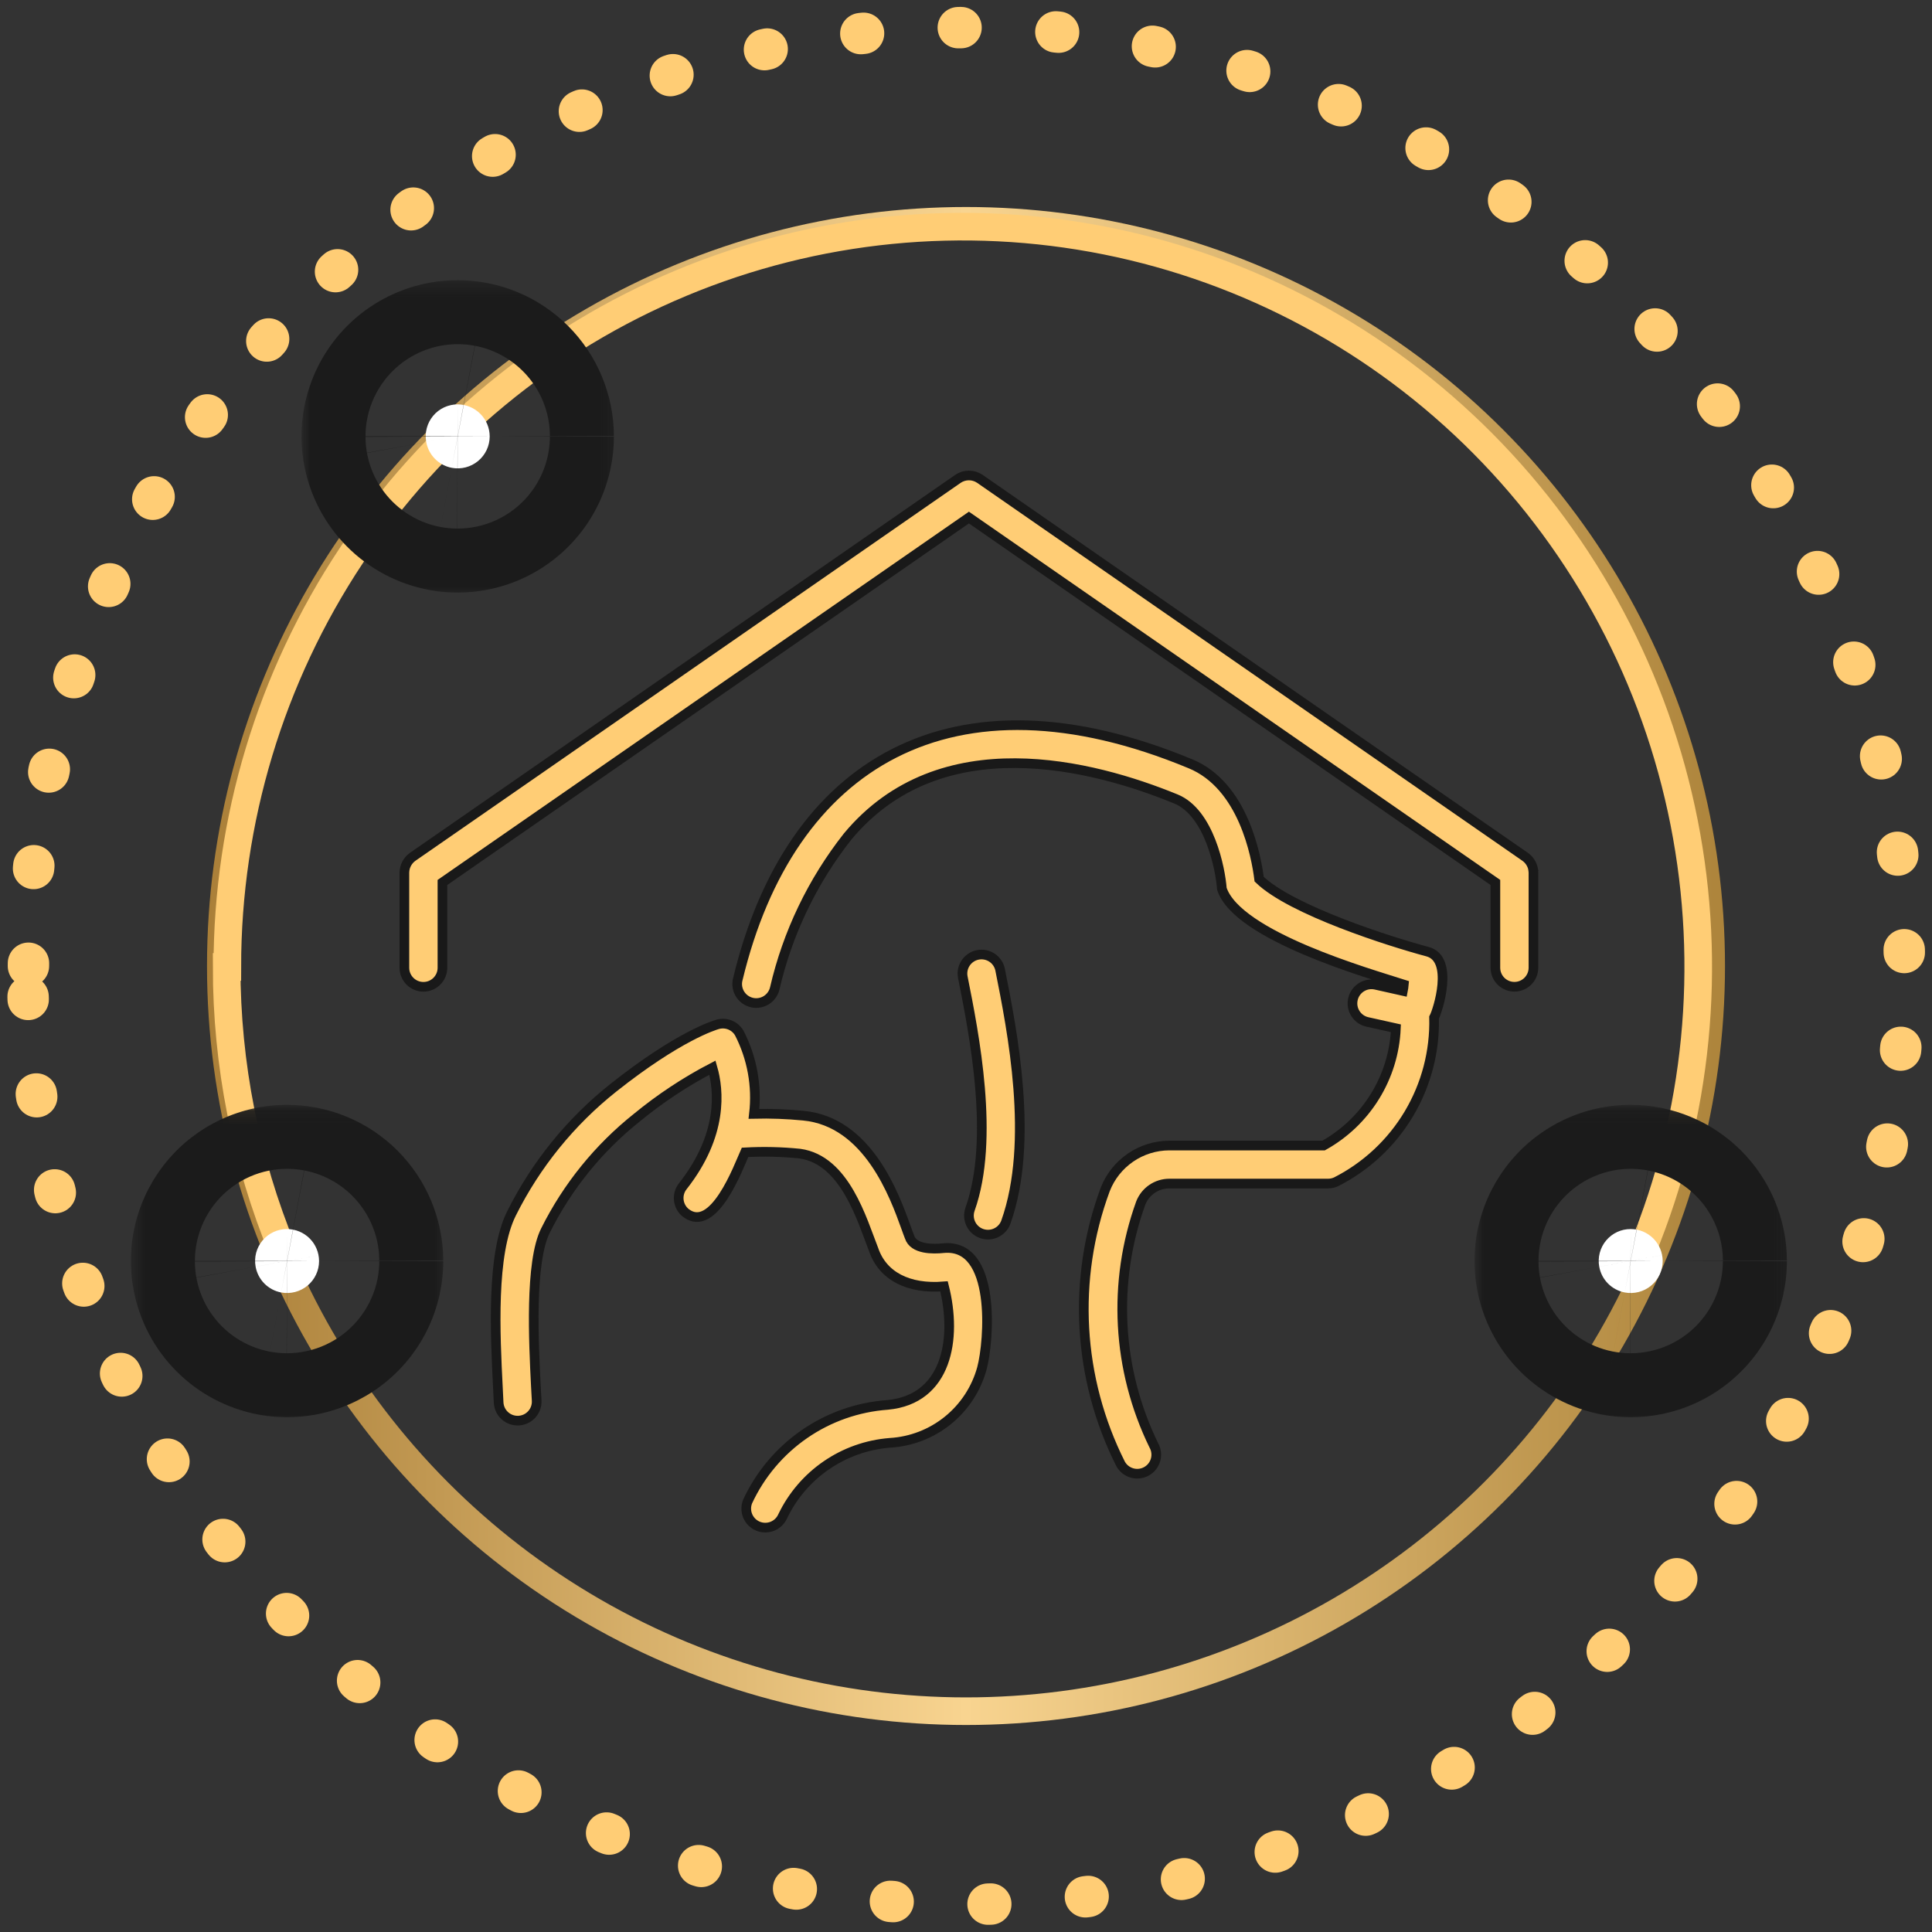 <svg width="140" height="140" viewBox="0 0 140 140" fill="none" xmlns="http://www.w3.org/2000/svg">
<rect x="0" y="0" width="140" height="140" fill="#333333" stroke="none"/>
<g clip-path="url(#clip0_96_1576)">
<circle cx="70" cy="70" r="54" stroke="url(#paint0_linear_96_1576)" stroke-width="2"/>
<path d="M2.061 70C2.061 56.551 6.048 43.404 13.517 32.221C20.985 21.039 31.6 12.323 44.02 7.176C56.44 2.029 70.106 0.683 83.291 3.307C96.476 5.93 108.587 12.407 118.092 21.917C127.598 31.427 134.071 43.543 136.694 56.734C139.317 69.925 137.971 83.597 132.826 96.022C127.682 108.448 118.97 119.068 107.792 126.54C96.615 134.012 83.474 138 70.031 138C61.099 138.01 52.253 136.259 43.999 132.846C35.744 129.433 28.243 124.425 21.925 118.11C15.606 111.794 10.595 104.294 7.176 96.039C3.757 87.784 1.998 78.936 2 70H2.061Z" stroke="#FFCD75" stroke-width="3" stroke-linecap="round" stroke-linejoin="round" stroke-dasharray="0.2 6.88 0.2 6.88 0.2 6.88"/>
<path d="M119.004 90.593C123.038 80.791 124.093 70.006 122.037 59.601C119.98 49.195 114.904 39.637 107.451 32.136C99.998 24.634 90.502 19.525 80.164 17.455C69.826 15.385 59.11 16.448 49.372 20.508C39.634 24.567 31.31 31.443 25.454 40.264C19.598 49.085 16.473 59.456 16.473 70.066H16.424C16.423 77.114 17.802 84.094 20.483 90.606" stroke="#FFCD75" stroke-width="2" stroke-linecap="round"/>
<path d="M23.121 91.38C23.121 91.721 23.046 92.057 22.9 92.365C22.755 92.673 22.544 92.946 22.282 93.163C22.019 93.381 21.712 93.538 21.382 93.623C21.052 93.708 20.707 93.72 20.373 93.657C19.912 93.569 19.488 93.344 19.158 93.011C18.828 92.678 18.607 92.253 18.523 91.791C18.462 91.458 18.474 91.114 18.56 90.786C18.646 90.458 18.804 90.152 19.021 89.891C19.238 89.631 19.511 89.421 19.819 89.277C20.126 89.134 20.462 89.06 20.801 89.061C21.416 89.063 22.005 89.308 22.439 89.742C22.874 90.177 23.119 90.765 23.121 91.38Z" fill="white"/>
<mask id="mask0_96_1576" style="mask-type:luminance" maskUnits="userSpaceOnUse" x="9" y="80" width="24" height="24">
<path d="M32.485 80.061H9.485V103.061H32.485V80.061Z" fill="white"/>
<path d="M23.121 91.38C23.121 91.721 23.046 92.057 22.9 92.365C22.755 92.674 22.544 92.946 22.282 93.163C22.019 93.381 21.712 93.538 21.382 93.623C21.052 93.708 20.707 93.72 20.373 93.657C19.912 93.569 19.488 93.344 19.158 93.011C18.828 92.678 18.607 92.253 18.523 91.792C18.462 91.458 18.474 91.115 18.56 90.786C18.646 90.458 18.804 90.152 19.021 89.892C19.238 89.631 19.511 89.421 19.819 89.278C20.126 89.134 20.462 89.06 20.801 89.061C21.416 89.063 22.005 89.308 22.439 89.742C22.874 90.177 23.119 90.765 23.121 91.38Z" fill="#1B1B1B"/>
</mask>
<g mask="url(#mask0_96_1576)">
<path d="M20.373 93.657L18.691 102.498L18.7 102.5L18.71 102.502L20.373 93.657ZM18.523 91.792L27.38 90.189L27.376 90.172L27.373 90.155L18.523 91.792ZM20.801 89.061L20.834 80.061H20.82L20.801 89.061ZM14.121 91.372C14.122 90.39 14.339 89.421 14.758 88.532L31.043 96.198C31.752 94.693 32.12 93.051 32.121 91.388L14.121 91.372ZM14.758 88.532C15.176 87.644 15.784 86.859 16.54 86.233L28.023 100.094C29.304 99.033 30.335 97.703 31.043 96.198L14.758 88.532ZM16.54 86.233C17.296 85.607 18.18 85.155 19.129 84.91L23.635 102.336C25.245 101.92 26.743 101.155 28.023 100.094L16.54 86.233ZM19.129 84.91C20.079 84.664 21.071 84.631 22.035 84.812L18.71 102.502C20.344 102.809 22.026 102.753 23.635 102.336L19.129 84.91ZM22.054 84.816C23.38 85.068 24.599 85.716 25.55 86.675L12.767 99.347C14.378 100.972 16.443 102.071 18.691 102.498L22.054 84.816ZM25.55 86.675C26.501 87.635 27.139 88.86 27.38 90.189L9.667 93.394C10.075 95.646 11.155 97.722 12.767 99.347L25.55 86.675ZM27.373 90.155C27.552 91.121 27.516 92.116 27.267 93.067L9.854 88.506C9.433 90.113 9.371 91.794 9.674 93.428L27.373 90.155ZM27.267 93.067C27.017 94.017 26.562 94.902 25.932 95.656L12.11 84.127C11.045 85.403 10.275 86.898 9.854 88.506L27.267 93.067ZM25.932 95.656C25.303 96.411 24.515 97.018 23.625 97.433L16.012 81.122C14.507 81.825 13.174 82.85 12.11 84.127L25.932 95.656ZM23.625 97.433C22.735 97.849 21.764 98.063 20.782 98.061L20.82 80.061C19.159 80.057 17.517 80.419 16.012 81.122L23.625 97.433ZM20.769 98.061C19.009 98.054 17.322 97.353 16.076 96.107L28.802 83.377C26.688 81.263 23.823 80.072 20.834 80.061L20.769 98.061ZM16.076 96.107C14.831 94.862 14.128 93.174 14.121 91.412L32.121 91.347C32.11 88.356 30.917 85.492 28.802 83.377L16.076 96.107Z" fill="#1B1B1B"/>
</g>
<path d="M35.485 31.622C35.485 31.963 35.409 32.3 35.264 32.608C35.119 32.916 34.908 33.188 34.645 33.406C34.383 33.623 34.076 33.78 33.746 33.866C33.416 33.951 33.071 33.962 32.736 33.9C32.276 33.812 31.852 33.587 31.522 33.254C31.192 32.921 30.971 32.495 30.887 32.034C30.825 31.7 30.838 31.357 30.924 31.029C31.01 30.7 31.167 30.395 31.385 30.134C31.602 29.873 31.875 29.664 32.182 29.52C32.49 29.377 32.825 29.302 33.165 29.303C33.78 29.305 34.368 29.55 34.803 29.985C35.238 30.419 35.483 31.008 35.485 31.622Z" fill="white"/>
<mask id="mask1_96_1576" style="mask-type:luminance" maskUnits="userSpaceOnUse" x="21" y="20" width="24" height="24">
<path d="M44.849 20.303H21.849V43.303H44.849V20.303Z" fill="white"/>
<path d="M35.485 31.622C35.485 31.963 35.409 32.3 35.264 32.608C35.119 32.916 34.908 33.188 34.645 33.406C34.383 33.623 34.076 33.78 33.746 33.866C33.416 33.951 33.071 33.962 32.736 33.9C32.276 33.812 31.852 33.587 31.522 33.254C31.192 32.921 30.971 32.495 30.887 32.034C30.825 31.7 30.838 31.357 30.924 31.029C31.01 30.7 31.167 30.395 31.385 30.134C31.602 29.873 31.875 29.664 32.182 29.52C32.49 29.377 32.825 29.302 33.165 29.303C33.78 29.305 34.368 29.55 34.803 29.985C35.238 30.419 35.483 31.008 35.485 31.622Z" fill="#1B1B1B"/>
</mask>
<g mask="url(#mask1_96_1576)">
<path d="M32.736 33.9L31.055 42.741L31.064 42.743L31.074 42.745L32.736 33.9ZM30.887 32.034L39.743 30.431L39.74 30.414L39.737 30.397L30.887 32.034ZM33.165 29.303L33.197 20.303L33.184 20.303L33.165 29.303ZM26.485 31.614C26.486 30.633 26.703 29.663 27.121 28.775L43.407 36.441C44.116 34.936 44.483 33.293 44.485 31.63L26.485 31.614ZM27.121 28.775C27.54 27.886 28.148 27.101 28.904 26.476L40.387 40.336C41.667 39.276 42.699 37.946 43.407 36.441L27.121 28.775ZM28.904 26.476C29.659 25.849 30.543 25.398 31.493 25.152L35.999 42.579C37.608 42.163 39.107 41.397 40.387 40.336L28.904 26.476ZM31.493 25.152C32.443 24.907 33.435 24.873 34.399 25.054L31.074 42.745C32.708 43.052 34.389 42.995 35.999 42.579L31.493 25.152ZM34.418 25.058C35.744 25.31 36.963 25.958 37.914 26.918L25.131 39.59C26.741 41.215 28.807 42.313 31.055 42.741L34.418 25.058ZM37.914 26.918C38.865 27.877 39.503 29.102 39.743 30.431L22.031 33.637C22.439 35.889 23.519 37.964 25.131 39.59L37.914 26.918ZM39.737 30.397C39.916 31.364 39.879 32.358 39.63 33.309L22.218 28.748C21.797 30.356 21.735 32.037 22.037 33.671L39.737 30.397ZM39.63 33.309C39.381 34.26 38.926 35.144 38.296 35.899L24.474 24.369C23.409 25.645 22.639 27.141 22.218 28.748L39.63 33.309ZM38.296 35.899C37.667 36.654 36.879 37.26 35.989 37.675L28.376 21.365C26.87 22.067 25.538 23.093 24.474 24.369L38.296 35.899ZM35.989 37.675C35.099 38.091 34.128 38.305 33.146 38.303L33.184 20.303C31.523 20.3 29.881 20.662 28.376 21.365L35.989 37.675ZM33.133 38.303C31.373 38.297 29.686 37.595 28.44 36.35L41.166 23.62C39.051 21.506 36.187 20.314 33.197 20.303L33.133 38.303ZM28.44 36.35C27.194 35.105 26.491 33.417 26.485 31.655L44.485 31.59C44.474 28.599 43.281 25.734 41.166 23.62L28.44 36.35Z" fill="#1B1B1B"/>
</g>
<path d="M120.485 91.38C120.485 91.721 120.409 92.057 120.264 92.365C120.119 92.673 119.908 92.946 119.645 93.163C119.383 93.381 119.076 93.538 118.746 93.623C118.416 93.708 118.071 93.72 117.736 93.657C117.276 93.569 116.852 93.344 116.522 93.011C116.192 92.678 115.971 92.253 115.887 91.791C115.825 91.458 115.838 91.114 115.924 90.786C116.01 90.458 116.167 90.152 116.385 89.891C116.602 89.631 116.875 89.421 117.182 89.277C117.49 89.134 117.825 89.06 118.165 89.061C118.78 89.063 119.368 89.308 119.803 89.742C120.238 90.177 120.483 90.765 120.485 91.38Z" fill="white"/>
<mask id="mask2_96_1576" style="mask-type:luminance" maskUnits="userSpaceOnUse" x="106" y="80" width="24" height="24">
<path d="M129.849 80.061H106.849V103.061H129.849V80.061Z" fill="white"/>
<path d="M120.485 91.38C120.485 91.721 120.409 92.057 120.264 92.365C120.119 92.674 119.908 92.946 119.645 93.163C119.383 93.381 119.076 93.538 118.746 93.623C118.416 93.708 118.071 93.72 117.736 93.657C117.276 93.569 116.852 93.344 116.522 93.011C116.192 92.678 115.971 92.253 115.887 91.792C115.825 91.458 115.838 91.115 115.924 90.786C116.01 90.458 116.167 90.152 116.385 89.892C116.602 89.631 116.875 89.421 117.182 89.278C117.49 89.134 117.825 89.06 118.165 89.061C118.78 89.063 119.368 89.308 119.803 89.742C120.238 90.177 120.483 90.765 120.485 91.38Z" fill="#1B1B1B"/>
</mask>
<g mask="url(#mask2_96_1576)">
<path d="M117.736 93.657L116.055 102.498L116.064 102.5L116.074 102.502L117.736 93.657ZM115.887 91.792L124.743 90.189L124.74 90.172L124.737 90.155L115.887 91.792ZM118.165 89.061L118.197 80.061H118.184L118.165 89.061ZM111.485 91.372C111.486 90.39 111.703 89.421 112.121 88.532L128.407 96.198C129.116 94.693 129.484 93.051 129.485 91.388L111.485 91.372ZM112.121 88.532C112.539 87.644 113.148 86.859 113.904 86.233L125.387 100.094C126.667 99.033 127.699 97.703 128.407 96.198L112.121 88.532ZM113.904 86.233C114.659 85.607 115.543 85.155 116.493 84.91L120.999 102.336C122.608 101.92 124.107 101.155 125.387 100.094L113.904 86.233ZM116.493 84.91C117.443 84.664 118.435 84.631 119.399 84.812L116.074 102.502C117.708 102.809 119.389 102.753 120.999 102.336L116.493 84.91ZM119.418 84.816C120.744 85.068 121.963 85.716 122.914 86.675L110.13 99.347C111.742 100.972 113.807 102.071 116.055 102.498L119.418 84.816ZM122.914 86.675C123.865 87.635 124.503 88.86 124.743 90.189L107.031 93.394C107.439 95.646 108.519 97.722 110.13 99.347L122.914 86.675ZM124.737 90.155C124.916 91.121 124.879 92.116 124.63 93.067L107.218 88.506C106.797 90.113 106.735 91.794 107.037 93.428L124.737 90.155ZM124.63 93.067C124.381 94.017 123.926 94.902 123.296 95.656L109.473 84.127C108.409 85.403 107.639 86.898 107.218 88.506L124.63 93.067ZM123.296 95.656C122.667 96.411 121.879 97.018 120.989 97.433L113.376 81.122C111.87 81.825 110.538 82.85 109.473 84.127L123.296 95.656ZM120.989 97.433C120.099 97.849 119.128 98.063 118.146 98.061L118.184 80.061C116.523 80.057 114.881 80.419 113.376 81.122L120.989 97.433ZM118.133 98.061C116.373 98.054 114.686 97.353 113.44 96.107L126.166 83.377C124.051 81.263 121.187 80.072 118.197 80.061L118.133 98.061ZM113.44 96.107C112.194 94.862 111.491 93.174 111.485 91.412L129.485 91.347C129.474 88.356 128.281 85.492 126.166 83.377L113.44 96.107Z" fill="#1B1B1B"/>
</g>
<path d="M68.377 90.445C67.584 90.528 66.204 90.537 65.91 89.639C65.827 89.418 65.754 89.237 65.645 88.923C64.823 86.642 62.899 81.293 58.22 80.846C57.028 80.729 55.831 80.685 54.635 80.714C54.87 78.699 54.499 76.659 53.57 74.856C53.253 74.317 52.615 74.059 52.013 74.226C51.737 74.304 49.15 75.094 44.447 78.822C41.354 81.279 38.837 84.384 37.072 87.918C35.59 90.855 35.885 96.704 36.081 100.575L36.132 101.627C36.166 102.389 36.811 102.978 37.572 102.944C38.334 102.91 38.924 102.265 38.889 101.503L38.831 100.44C38.672 97.297 38.378 91.449 39.531 89.163C41.116 85.985 43.378 83.192 46.157 80.981C47.85 79.59 49.683 78.378 51.628 77.366C52.099 78.995 52.417 82.225 49.475 85.963C49.004 86.561 49.107 87.428 49.705 87.899C51.728 89.429 53.515 84.56 53.987 83.504C55.31 83.431 56.637 83.461 57.956 83.595C61.247 84.049 62.476 88.446 63.307 90.551C63.958 92.458 65.808 93.429 68.408 93.216C69.379 97.037 68.614 101.398 64.319 101.804C62.157 101.959 60.076 102.689 58.292 103.921C56.508 105.152 55.087 106.839 54.175 108.805C53.896 109.502 54.225 110.293 54.915 110.587C55.605 110.88 56.404 110.568 56.712 109.885C58.166 106.848 61.128 104.816 64.485 104.553C66.022 104.464 67.492 103.895 68.688 102.927C69.885 101.958 70.747 100.638 71.154 99.153C71.68 97.187 72.231 90.087 68.377 90.445Z" fill="#FFCD75" stroke="#191919" stroke-width="0.7"/>
<path d="M70.853 69.195C70.107 69.344 69.622 70.07 69.77 70.817C70.587 74.91 72.106 82.528 70.293 87.624C70.038 88.342 70.413 89.131 71.13 89.386C71.848 89.641 72.637 89.266 72.892 88.549C74.959 82.734 73.343 74.631 72.474 70.278C72.404 69.919 72.193 69.603 71.889 69.4C71.584 69.197 71.212 69.123 70.853 69.195Z" fill="#FFCD75" stroke="#191919" stroke-width="0.7"/>
<path d="M103.455 68.964C100.768 68.248 93.571 65.967 91.243 63.708C91.037 62.054 90.096 56.913 86.255 55.343C69.002 48.185 57.232 55.272 53.466 70.95C53.37 71.307 53.423 71.686 53.61 72.005C53.798 72.323 54.104 72.553 54.463 72.643C54.82 72.733 55.199 72.676 55.515 72.484C55.83 72.292 56.056 71.982 56.141 71.623C57.069 67.613 58.871 63.857 61.418 60.623C68.147 52.525 79.213 55.438 85.209 57.895C87.626 58.885 88.435 62.934 88.542 64.408C89.671 67.828 99.238 70.546 101.726 71.345C101.712 71.5 101.69 71.653 101.66 71.805L99.686 71.362C98.943 71.195 98.205 71.663 98.039 72.406C97.872 73.149 98.339 73.887 99.082 74.053L101.151 74.513C100.999 78.064 99.015 81.281 95.911 83.01H84.734C83.728 83.012 82.746 83.318 81.917 83.887C81.088 84.456 80.45 85.262 80.086 86.2C77.683 92.695 78.089 99.897 81.204 106.083C81.575 106.748 82.415 106.986 83.08 106.615C83.745 106.244 83.984 105.404 83.612 104.739C80.933 99.256 80.591 92.921 82.662 87.181C82.995 86.327 83.817 85.765 84.734 85.765H96.242C96.443 85.765 96.641 85.721 96.823 85.636C99.009 84.525 100.836 82.818 102.092 80.712C103.347 78.606 103.981 76.187 103.918 73.735C104.187 73.241 105.39 69.495 103.455 68.964Z" fill="#FFCD75" stroke="#191919" stroke-width="0.7"/>
<path d="M110.513 62.084L70.996 34.693C70.521 34.375 69.901 34.375 69.426 34.693L29.914 62.081C29.539 62.343 29.312 62.768 29.303 63.226V70.127C29.303 70.889 29.921 71.507 30.682 71.507C31.444 71.507 32.061 70.889 32.061 70.127V63.945L70.211 37.504L108.361 63.945V70.125C108.361 70.887 108.978 71.504 109.74 71.504C110.501 71.504 111.119 70.887 111.119 70.125V63.226C111.11 63.139 111.107 63.052 111.092 62.967L111.093 62.966C111.019 62.609 110.812 62.294 110.514 62.085L110.513 62.084Z" fill="#FFCD75" stroke="#191919" stroke-width="0.7"/>
</g>
<defs>
<linearGradient id="paint0_linear_96_1576" x1="15" y1="70" x2="125" y2="70" gradientUnits="userSpaceOnUse">
<stop stop-color="#AA7F38"/>
<stop offset="0.5" stop-color="#F8D490"/>
<stop offset="1" stop-color="#AD843B"/>
</linearGradient>
<clipPath id="clip0_96_1576">
<rect width="140" height="140" fill="white"/>
</clipPath>
</defs>
</svg>
